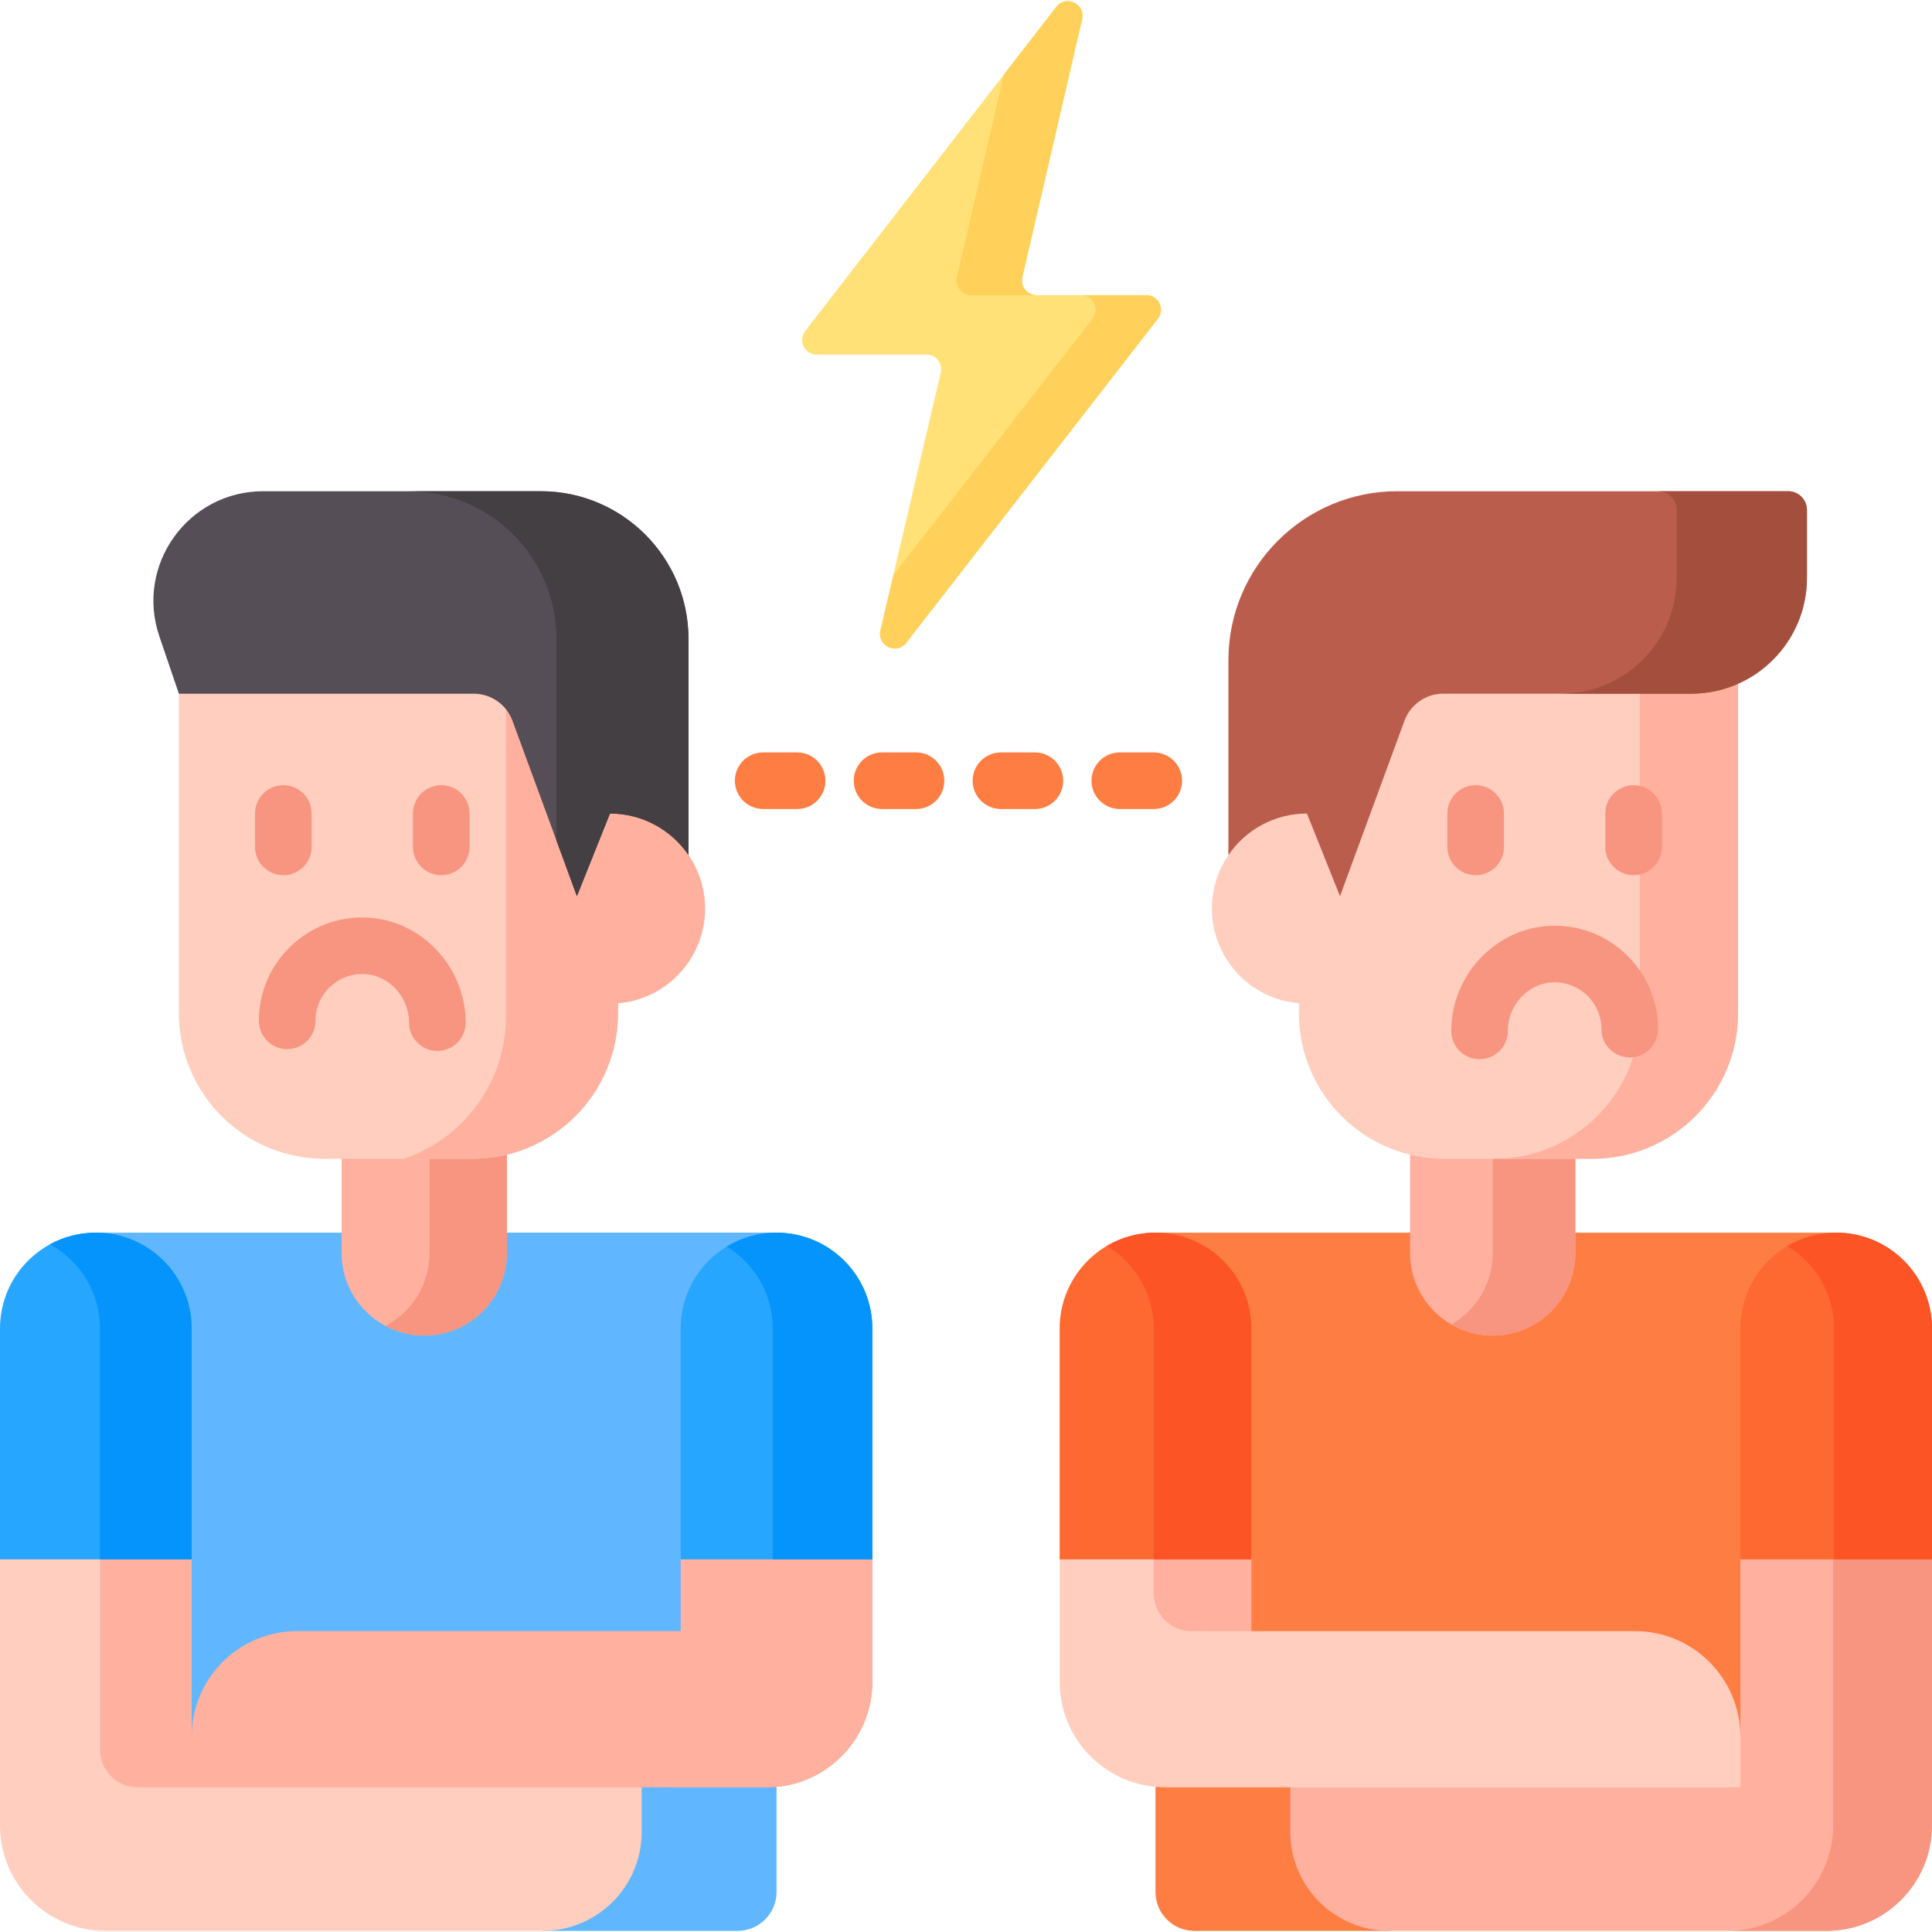 <svg id="Capa_1" enable-background="new 0 0 512 512" height="512" viewBox="0 0 512 512" width="512" xmlns="http://www.w3.org/2000/svg"><g><g><g><path d="m305.76 214.398h-9.001c-4.143 0-7.5-3.358-7.5-7.5s3.357-7.5 7.5-7.5h9.001c4.143 0 7.5 3.358 7.5 7.5s-3.358 7.5-7.5 7.5zm-31.505 0h-9.002c-4.143 0-7.5-3.358-7.5-7.5s3.357-7.5 7.5-7.5h9.002c4.143 0 7.5 3.358 7.5 7.5s-3.358 7.5-7.5 7.5zm-31.506 0h-9.001c-4.142 0-7.5-3.358-7.5-7.5s3.358-7.5 7.5-7.5h9.001c4.142 0 7.5 3.358 7.5 7.5s-3.358 7.5-7.5 7.5zm-31.505 0h-9.001c-4.142 0-7.5-3.358-7.5-7.5s3.358-7.5 7.5-7.5h9.001c4.142 0 7.5 3.358 7.5 7.5s-3.358 7.5-7.5 7.5z" fill="#fe7d43"/></g></g><g><g><g><g fill="#fe7d43"><path d="m416.475 326.663v5.38c0 11.525-9.376 20.901-20.9 20.901-11.525 0-20.901-9.376-20.901-20.901v-5.38h-68.458v1c13.45 0 24.392 10.942 24.392 24.392v81.207h102.639c14.871 0 26.97 12.099 26.97 26.971h2l.001-108.177c0-13.45 10.942-24.391 24.391-24.392v-1h-70.134z"/><path d="m368.18 510.698c-13.918 0-25.24-11.323-25.24-25.24v-12.799h-34.146c-.87 0-1.73-.045-2.579-.126v28.864c0 5.69 4.612 10.302 10.302 10.302h51.663z"/></g><path d="m461.216 412.242v47.991h-1v12.426h-118.276v12.799c0 14.492 11.748 26.24 26.24 26.24h115.85c15.448 0 27.97-12.523 27.97-27.97v-71.486z" fill="#ffb09e"/><path d="m485.811 412.242v71.486c0 15.448-12.523 27.97-27.97 27.97h26.189c15.448 0 27.97-12.523 27.97-27.97v-71.486z" fill="#f89580"/><g><path d="m433.246 432.262h-101.639v-20.02h-50.784v33.446c0 15.448 12.523 27.97 27.97 27.97h152.422v-13.426c.001-15.447-12.522-27.97-27.969-27.97z" fill="#ffcebf"/></g><path d="m305.754 412.242v10.02c0 5.523 4.477 10 10 10h15.853v-20.02z" fill="#ffb09e"/><g><path d="m331.607 413.242h-50.784v-61.187c0-14.023 11.368-25.392 25.392-25.392 14.023 0 25.392 11.368 25.392 25.392z" fill="#fd6930"/></g><g><path d="m306.215 326.663c-4.722 0-9.14 1.293-12.927 3.538 7.461 4.423 12.465 12.552 12.465 21.854v61.187h25.854v-61.187c0-14.023-11.368-25.392-25.392-25.392z" fill="#fd5426"/></g><g><path d="m512 413.242h-50.784v-61.187c0-14.023 11.368-25.392 25.392-25.392 14.024 0 25.392 11.368 25.392 25.392z" fill="#fd6930"/></g><g><path d="m486.608 326.663c-4.745 0-9.183 1.305-12.982 3.57 7.43 4.43 12.409 12.543 12.409 21.822v61.187h25.965v-61.187c0-14.023-11.368-25.392-25.392-25.392z" fill="#fd5426"/></g></g><g><path d="m382.795 306.092h34.68v25.951c0 12.095-9.805 21.901-21.901 21.901s-21.901-9.805-21.901-21.901v-27.077c2.922.733 5.976 1.126 9.122 1.126z" fill="#ffb09e"/></g><g><g><path d="m395.609 306.092v25.951c0 8.109-4.418 15.172-10.968 18.958 3.22 1.861 6.946 2.943 10.933 2.943 12.096 0 21.901-9.805 21.901-21.901v-25.951z" fill="#f89580"/></g></g><g><path d="m453.141 182.299c-2.308.339-4.638.51-6.971.51h-63.702c-5.002 0-9.522 3.154-11.245 7.85l-16.15 43.962-8.022-20.055h-.697c-8.185 0-15.853 3.825-20.806 10.287v1.736c.017-.024.035-.047.052-.071-2.794 4.055-4.432 8.967-4.432 14.264 0 13.19 10.142 24.005 23.052 25.09v2.64c0 21.305 17.271 38.576 38.576 38.576h39.227c21.305 0 38.576-17.271 38.576-38.576v-87.308z" fill="#ffcebf"/></g><g><g><path d="m453.141 182.299c-2.308.339-4.638.51-6.971.51h-11.593v85.702c0 21.305-17.271 38.576-38.576 38.576h26.02c21.305 0 38.576-17.271 38.576-38.576v-87.308z" fill="#ffb09e"/></g></g><g><path d="m370.3 130.181c-24.716 0-44.753 20.036-44.753 44.753v51.654c4.536-6.636 12.161-10.993 20.806-10.993l8.76 21.901 17.075-46.483c1.583-4.31 5.687-7.175 10.279-7.175h65.686c16.955 0 30.7-13.745 30.7-30.7v-17.988c0-2.744-2.224-4.968-4.968-4.968h-103.585z" fill="#bb5d4c"/></g><g><g><path d="m473.885 130.181h-34.521c2.744 0 4.968 2.224 4.968 4.968v17.989c0 16.955-13.745 30.7-30.7 30.7h34.521c16.955 0 30.7-13.745 30.7-30.7v-17.988c.001-2.744-2.223-4.969-4.968-4.969z" fill="#a44f3e"/></g></g><g><g><path d="m391.065 231.94c-4.143 0-7.5-3.358-7.5-7.5v-8.86c0-4.142 3.357-7.5 7.5-7.5s7.5 3.358 7.5 7.5v8.86c0 4.143-3.357 7.5-7.5 7.5z" fill="#f89580"/></g><g><path d="m432.923 231.94c-4.143 0-7.5-3.358-7.5-7.5v-8.86c0-4.142 3.357-7.5 7.5-7.5s7.5 3.358 7.5 7.5v8.86c0 4.143-3.358 7.5-7.5 7.5z" fill="#f89580"/></g></g><g><path d="m392.097 280.703c-4.143 0-7.5-3.358-7.5-7.5 0-14.844 11.846-27.341 26.407-27.857 7.498-.275 14.617 2.455 20.016 7.665 5.399 5.211 8.373 12.213 8.373 19.715 0 4.142-3.357 7.5-7.5 7.5s-7.5-3.358-7.5-7.5c0-3.395-1.346-6.564-3.79-8.922-2.442-2.357-5.668-3.587-9.067-3.468-6.583.234-11.938 6.006-11.938 12.867-.001 4.142-3.359 7.5-7.501 7.5z" fill="#f89580"/></g></g><g><g fill="#60b7ff"><path d="m133.329 326.663v5.38c0 11.525-9.376 20.901-20.901 20.901s-20.901-9.376-20.901-20.901v-5.38h-66.135v1c13.45 0 24.392 10.942 24.392 24.392v108.177h2c0-14.872 12.099-26.971 26.97-26.971h102.639v-81.207c0-13.45 10.942-24.392 24.392-24.392v-1h-72.456z"/><path d="m203.206 472.658h-34.146v12.799c0 13.917-11.323 25.24-25.24 25.24v1h51.663c5.69 0 10.302-4.612 10.302-10.302v-28.864c-.849.082-1.709.127-2.579.127z"/></g><path d="m51.784 472.658-1-12.426v-47.99h-50.784v71.486c0 15.448 12.523 27.97 27.97 27.97h115.85c14.492 0 26.24-11.748 26.24-26.24v-12.799h-118.276z" fill="#ffcebf"/><path d="m204.602 412.242v33.446c0 15.448-12.523 27.97-27.97 27.97h26.575c15.448 0 27.97-12.523 27.97-27.97v-33.446z" fill="#f89580"/><path d="m26.494 412.242v51.416c0 5.523 4.477 10 10 10h14.29v-61.416z" fill="#ffb09e"/><path d="m180.393 412.242v20.02h-101.639c-15.448 0-27.97 12.523-27.97 27.97v13.426h152.422c15.448 0 27.97-12.523 27.97-27.97v-33.446z" fill="#ffb09e"/><g><path d="m180.393 413.242h50.784v-61.187c0-14.023-11.368-25.392-25.392-25.392-14.023 0-25.392 11.368-25.392 25.392z" fill="#26a6fe"/></g><g><path d="m205.785 326.663c-4.831 0-9.346 1.35-13.19 3.691 7.316 4.456 12.201 12.508 12.201 21.7v61.187h26.381v-61.187c0-14.022-11.369-25.391-25.392-25.391z" fill="#0593fc"/></g><g><path d="m0 413.242h50.784v-61.187c0-14.023-11.368-25.392-25.392-25.392-14.024 0-25.392 11.369-25.392 25.392z" fill="#26a6fe"/></g><g><path d="m25.392 326.663c-4.4 0-8.537 1.12-12.145 3.089 7.892 4.307 13.247 12.679 13.247 22.303v61.187h24.29v-61.187c0-14.023-11.369-25.392-25.392-25.392z" fill="#0593fc"/></g><g><g><path d="m125.207 306.092c3.146 0 6.2-.394 9.122-1.125v27.077c0 12.095-9.805 21.901-21.901 21.901s-21.901-9.805-21.901-21.901v-25.951h34.68z" fill="#ffb09e"/></g><g><path d="m125.207 306.092h-11.372v25.951c0 8.392-4.724 15.673-11.654 19.35 3.059 1.623 6.543 2.551 10.247 2.551 12.096 0 21.901-9.805 21.901-21.901v-27.077c-2.922.733-5.977 1.126-9.122 1.126z" fill="#f89580"/></g><g><path d="m182.402 226.516c.017.025.036.048.053.073l-1.03-3.015c-4.952-5.689-12.144-9.009-19.776-9.009h-.698l-8.022 20.055-16.149-43.962c-1.724-4.695-6.244-7.85-11.246-7.85h-76.6l-1.529 1.03v84.672c0 21.305 17.271 38.576 38.576 38.576h39.227c21.304 0 38.575-17.271 38.575-38.576v-2.64c12.91-1.084 23.052-11.899 23.052-25.09 0-5.297-1.639-10.209-4.433-14.264z" fill="#ffcebf"/></g><g><path d="m182.402 226.516c.017.025.036.048.053.072l-1.03-3.015c-4.952-5.689-12.144-9.009-19.776-9.009h-.698l-8.022 20.055-16.149-43.962c-.592-1.613-1.52-3.038-2.678-4.221v82.884c0 17.529-11.308 32.407-27.023 37.765h18.128c21.304 0 38.575-17.271 38.575-38.576v-2.64c12.91-1.084 23.052-11.899 23.052-25.09.001-5.296-1.638-10.208-4.432-14.263z" fill="#ffb09e"/></g><g><path d="m143.296 130.181c21.627 0 39.159 17.532 39.159 39.159v57.249c-4.536-6.636-12.161-10.993-20.806-10.993l-8.76 21.901-17.075-46.483c-1.583-4.31-5.687-7.174-10.279-7.174h-78.13l-5.182-15.231c-6.415-18.853 7.601-38.427 27.516-38.427h73.557z" fill="#554e56"/></g><g><path d="m143.296 130.181h-34.984c21.627 0 39.159 17.532 39.159 39.159v53.408l5.418 14.748 8.76-21.901c8.645 0 16.27 4.357 20.806 10.993v-57.248c0-21.627-17.532-39.159-39.159-39.159z" fill="#433f43"/></g><g><g><path d="m116.936 231.94c-4.142 0-7.5-3.358-7.5-7.5v-8.86c0-4.142 3.358-7.5 7.5-7.5s7.5 3.358 7.5 7.5v8.86c0 4.143-3.358 7.5-7.5 7.5z" fill="#f89580"/></g><g><path d="m75.079 231.94c-4.142 0-7.5-3.358-7.5-7.5v-8.86c0-4.142 3.358-7.5 7.5-7.5s7.5 3.358 7.5 7.5v8.86c0 4.143-3.358 7.5-7.5 7.5z" fill="#f89580"/></g></g><g><path d="m115.905 278.511c-4.142 0-7.5-3.358-7.5-7.5 0-6.861-5.356-12.633-11.939-12.867-3.404-.118-6.625 1.111-9.067 3.468-2.444 2.358-3.79 5.527-3.79 8.922 0 4.142-3.358 7.5-7.5 7.5s-7.5-3.358-7.5-7.5c0-7.502 2.974-14.504 8.373-19.715 5.397-5.209 12.519-7.932 20.016-7.665 14.561.517 26.407 13.014 26.407 27.857 0 4.142-3.358 7.5-7.5 7.5z" fill="#f89580"/></g></g></g><g><path d="m303.782 78.22h-29.054c-2.5 0-4.349-2.326-3.785-4.762l15.836-68.376c.94-4.06-4.304-6.551-6.856-3.256l-66.527 85.888c-1.978 2.553-.158 6.264 3.071 6.264h29.056c2.503 0 4.353 2.333 3.783 4.77l-15.988 68.335c-.95 4.06 4.294 6.562 6.852 3.268l66.681-85.865c1.982-2.551.163-6.266-3.069-6.266z" fill="#ffe177"/></g><g><g><path d="m253.587 73.458c-.564 2.435 1.285 4.762 3.785 4.762h17.356c-2.5 0-4.349-2.326-3.785-4.762l15.836-68.376c.94-4.06-4.304-6.551-6.856-3.256l-13.903 17.949z" fill="#ffd15b"/></g><g><path d="m303.783 78.219h-17.356c3.232 0 5.051 3.716 3.068 6.268l-52.741 67.915-3.435 14.682c-.95 4.06 4.294 6.562 6.852 3.268l66.681-85.865c1.981-2.552.162-6.268-3.069-6.268z" fill="#ffd15b"/></g></g></g></g></svg>
